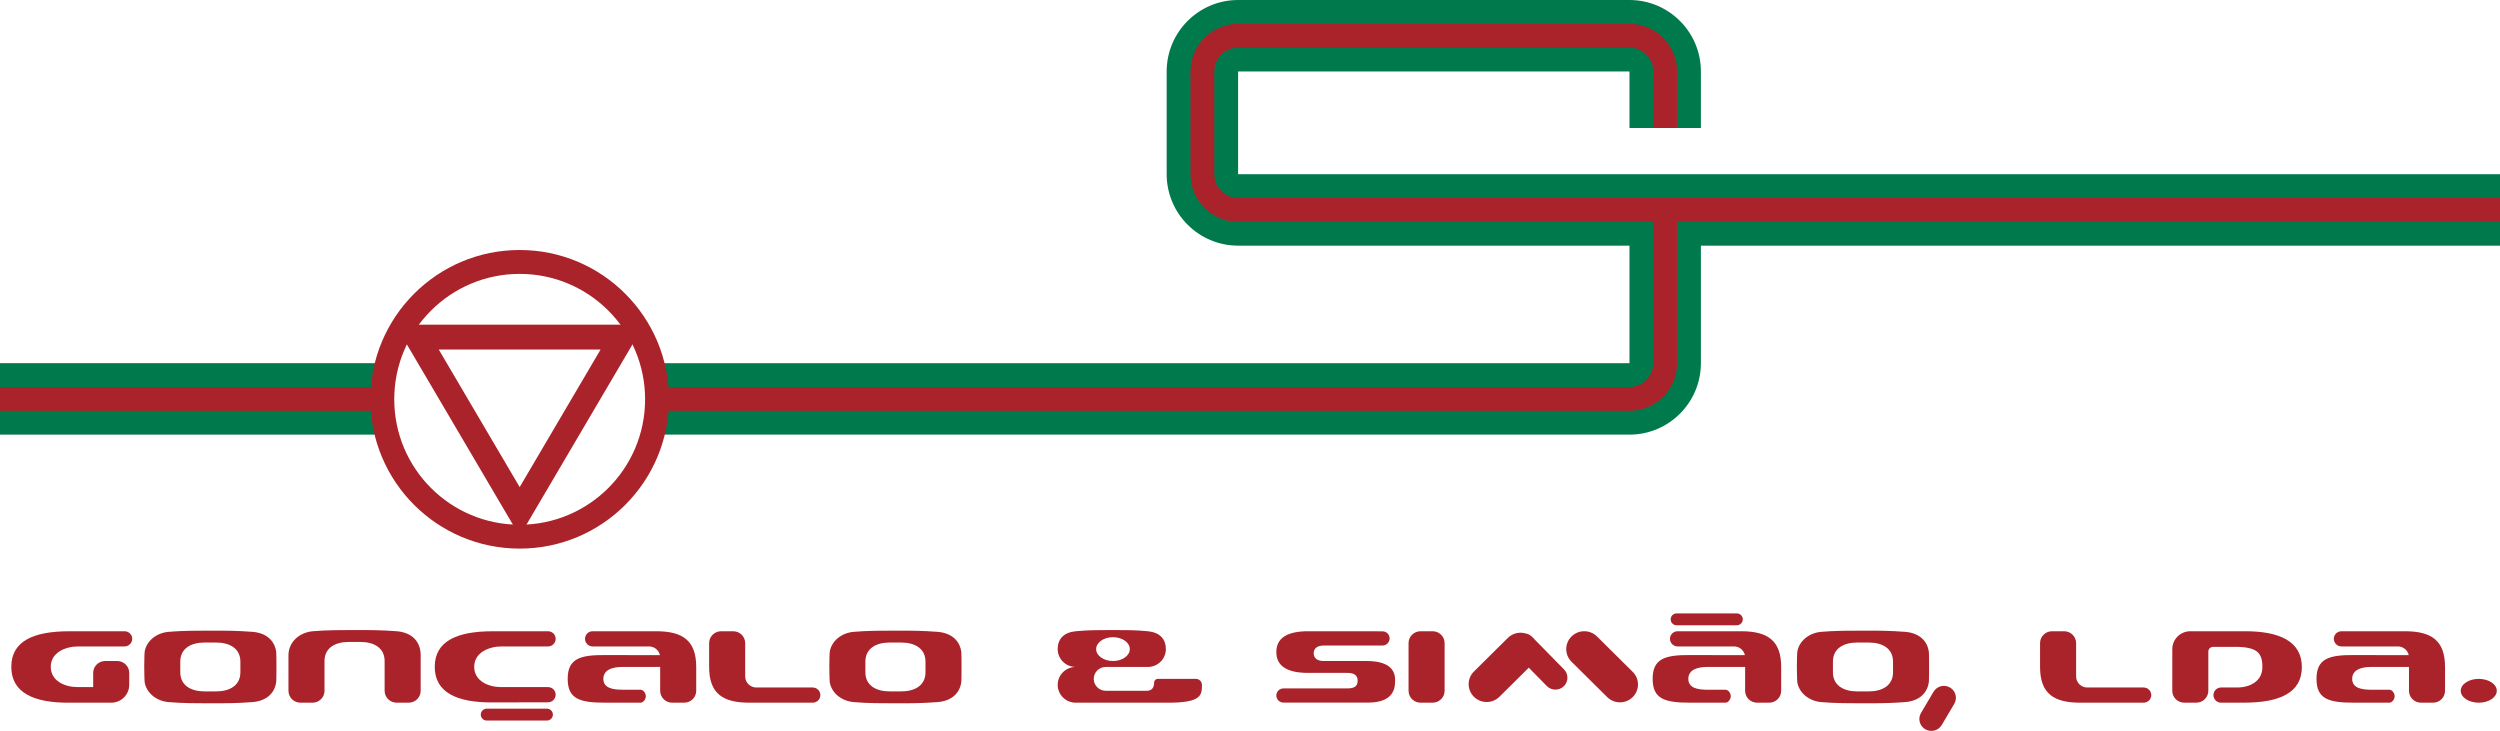 <?xml version="1.0" encoding="UTF-8"?>
<svg width="1080px" height="316px" viewBox="0 0 1080 316" version="1.1" xmlns="http://www.w3.org/2000/svg" xmlns:xlink="http://www.w3.org/1999/xlink">
    <!-- Generator: Sketch 51.2 (57519) - http://www.bohemiancoding.com/sketch -->
    <title>Logo</title>
    <desc>Created with Sketch.</desc>
    <defs></defs>
    <g id="Page-1" stroke="none" stroke-width="1" fill="none" fill-rule="evenodd">
        <g id="Logo" transform="translate(-420, -381)">
            <g transform="translate(420, 381)">
                <g id="Left" transform="translate(0, 156)">
                    <polygon id="Green" fill="#00794D" points="0 31.762 164.571 31.762 164.571 0.891 0 0.891"></polygon>
                    <polygon id="Red" fill="#AB232A" points="0 21.472 164.571 21.472 164.571 11.182 0 11.182"></polygon>
                </g>
                <g id="Rigth" transform="translate(283, 0)">
                    <path d="M797,75.248 L251.857,75.248 L251.857,30.871 L420.929,30.871 L420.929,55.31 L451.786,55.31 L451.786,30.871 C451.786,13.846 437.946,0 420.929,0 L251.857,0 C234.839,0 221,13.846 221,30.871 L221,75.248 C221,92.273 234.839,106.119 251.857,106.119 L420.929,106.119 L420.929,156.891 L0.377,156.891 L0.377,187.762 L420.929,187.762 C437.946,187.762 451.786,173.912 451.786,156.891 L451.786,106.119 L797,106.119 L797,75.248 Z" id="Green" fill="#00794D"></path>
                    <path d="M797,85.538 L251.857,85.538 C246.185,85.538 241.571,80.923 241.571,75.248 L241.571,30.871 C241.571,25.196 246.185,20.581 251.857,20.581 L420.929,20.581 C426.601,20.581 431.214,25.196 431.214,30.871 L431.214,55.31 L441.5,55.31 L441.5,30.871 C441.5,19.521 432.274,10.29 420.929,10.29 L251.857,10.29 C240.512,10.29 231.286,19.521 231.286,30.871 L231.286,75.248 C231.286,86.598 240.512,95.829 251.857,95.829 L431.214,95.829 L431.214,156.891 C431.214,162.567 426.601,167.182 420.929,167.182 L0.377,167.182 L0.377,177.472 L420.929,177.472 C432.274,177.472 441.5,168.236 441.5,156.891 L441.5,95.829 L797,95.829 L797,85.538 Z" id="Red" fill="#AB232A"></path>
                </g>
                <g id="Icon" transform="translate(160, 108)" fill="#AB232A" fill-rule="nonzero">
                    <path d="M64.5,118.68 C94.423,118.68 118.68,94.423 118.68,64.5 C118.68,34.577 94.423,10.32 64.5,10.32 C34.577,10.32 10.32,34.577 10.32,64.5 C10.32,94.423 34.577,118.68 64.5,118.68 Z M64.5,129 C28.878,129 0,100.122 0,64.5 C0,28.878 28.878,0 64.5,0 C100.122,0 129,28.878 129,64.5 C129,100.122 100.122,129 64.5,129 Z" id="Circle"></path>
                    <path d="M64.5,102.423 L99.455,43 L29.545,43 L64.5,102.423 Z M105.778,32.25 L112.102,32.25 L115.133,37.55 L111.926,43 L99.455,43 L105.778,32.25 Z M17.074,43 L13.867,37.55 L16.898,32.25 L23.222,32.25 L29.545,43 L17.074,43 Z M10.75,32.25 L118.25,32.25 L64.5,123.625 L10.75,32.25 Z" id="Triangle"></path>
                </g>
                <g id="Text" transform="translate(4, 264.403)" fill="#AB232A" fill-rule="nonzero">
                    <ellipse id="." cx="1066.825" cy="34.016" rx="7.788" ry="5.145"></ellipse>
                    <path d="M1036.679,23.726 L1020.225,23.726 C1016.41,23.726 1012.141,24.759 1012.141,28.872 C1012.141,32.984 1016.519,33.553 1020.368,33.553 L1028.184,33.553 C1029.458,33.553 1030.49,35.144 1030.49,36.357 C1030.49,37.571 1029.458,39.161 1028.184,39.161 L1012.941,39.154 C1002.085,39.161 996.729,37.643 996.729,28.871 C996.729,20.099 1002.085,18.506 1012.941,18.582 C1019.443,18.628 1027.321,18.643 1036.575,18.627 C1036.115,16.474 1034.186,14.858 1031.876,14.858 L1007.528,14.858 C1005.697,14.858 1004.214,13.388 1004.214,11.574 C1004.214,9.761 1005.697,8.29 1007.528,8.29 C1015.908,8.29 1025.028,8.29 1034.887,8.29 C1046.232,8.29 1052.256,12.136 1052.256,23.726 L1052.256,34.016 L1052.256,34.016 C1052.256,36.858 1049.931,39.161 1047.064,39.161 L1041.871,39.161 C1039.004,39.161 1036.679,36.858 1036.679,34.016 L1036.679,23.726 Z" id="A"></path>
                    <path d="M949.998,17.091 L949.998,34.007 C949.998,36.848 947.674,39.152 944.806,39.152 L939.614,39.152 C936.746,39.152 934.421,36.848 934.421,34.007 L934.435,16.01 C934.437,11.749 937.923,8.296 942.223,8.296 L965.326,8.292 C980.929,8.178 990.399,12.752 990.399,23.784 C990.399,34.816 980.929,39.163 965.326,39.152 L955.52,39.163 C953.689,39.163 952.206,37.693 952.206,35.88 C952.206,34.066 953.689,32.596 955.52,32.596 L962.41,32.596 C967.942,32.596 973.351,29.931 973.351,23.785 C973.351,17.639 971.115,15.033 961.527,15.033 L952.075,15.033 C950.928,15.033 949.998,15.954 949.998,17.091 Z" id="D"></path>
                    <path d="M882.498,8.29 L887.691,8.29 C890.558,8.29 892.883,10.594 892.883,13.435 L892.883,27.834 C892.883,30.463 895.033,32.594 897.686,32.594 L898.258,32.594 L922.034,32.594 C923.864,32.594 925.348,34.064 925.348,35.877 C925.348,37.691 923.864,39.161 922.034,39.161 C913.653,39.161 904.534,39.161 894.675,39.161 C883.33,39.161 877.306,35.316 877.306,23.726 L877.306,13.435 C877.306,10.594 879.631,8.29 882.498,8.29 Z" id="L"></path>
                    <path d="M834.834,48.802 C833.385,51.255 830.204,52.079 827.729,50.643 C825.255,49.207 824.423,46.056 825.872,43.603 L831.286,34.44 C832.735,31.988 835.915,31.163 838.39,32.599 C840.865,34.035 841.696,37.187 840.248,39.639 L834.834,48.802 Z" id=","></path>
                    <path d="M813.788,26.041 L813.788,21.41 C813.788,15.727 809.139,13.178 803.404,13.178 L798.212,13.178 C792.476,13.178 787.827,15.727 787.827,21.41 L787.827,26.041 C787.827,31.724 792.476,34.273 798.212,34.273 L803.404,34.273 C809.139,34.273 813.788,31.724 813.788,26.041 Z M829.365,23.542 C829.365,25.404 829.338,29.734 829.287,30.025 C828.723,34.966 825.139,38.433 818.981,38.904 C812.251,39.419 807.576,39.419 800.808,39.419 C795.504,39.419 788.571,39.419 782.763,38.904 C777.715,38.457 773.501,35.264 772.484,30.659 C772.332,30.176 772.25,25.396 772.25,23.53 C772.25,21.794 772.332,17.276 772.484,16.792 C773.501,12.187 777.715,8.995 782.763,8.548 C788.571,8.033 795.504,8.033 800.808,8.033 C807.576,8.033 812.251,8.033 818.981,8.548 C825.139,9.018 828.723,12.486 829.287,17.426 C829.338,17.718 829.365,21.802 829.365,23.542 Z" id="O"></path>
                    <path d="M749.892,23.726 L733.438,23.726 C729.623,23.726 725.354,24.759 725.354,28.872 C725.354,32.984 729.733,33.553 733.581,33.553 L741.398,33.553 C742.671,33.553 743.703,35.144 743.703,36.357 C743.703,37.571 742.671,39.161 741.398,39.161 L726.154,39.154 C715.298,39.161 709.942,37.643 709.942,28.871 C709.942,20.099 715.298,18.506 726.154,18.582 C732.656,18.628 740.534,18.643 749.788,18.627 C749.328,16.474 747.399,14.858 745.089,14.858 L720.741,14.858 C718.911,14.858 717.427,13.388 717.427,11.574 C717.427,9.761 718.911,8.29 720.741,8.29 C729.122,8.29 738.241,8.29 748.1,8.29 C759.445,8.29 765.469,12.136 765.469,23.726 L765.469,34.016 L765.469,34.016 C765.469,36.858 763.144,39.161 760.277,39.161 L755.085,39.161 C752.217,39.161 749.892,36.858 749.892,34.016 L749.892,23.726 Z M720.327,0.573 L746.288,0.573 C747.722,0.573 748.885,1.724 748.885,3.145 C748.885,4.566 747.722,5.718 746.288,5.718 L720.327,5.718 C718.893,5.718 717.731,4.566 717.731,3.145 C717.731,1.724 718.893,0.573 720.327,0.573 Z" id="Ã"></path>
                    <path d="M659.034,11.922 L671.659,24.784 C673.659,26.821 673.613,30.079 671.557,32.06 C669.502,34.041 666.214,33.996 664.215,31.959 L656.437,24.034 L643.751,36.605 C640.71,39.619 635.778,39.619 632.737,36.605 C629.695,33.591 629.695,28.704 632.737,25.69 L647.369,11.191 C649.428,9.15 652.353,8.491 654.972,9.214 C656.016,9.386 657.017,9.876 657.815,10.68 C658.011,10.84 658.201,11.01 658.383,11.191 C658.618,11.424 658.836,11.668 659.034,11.922 Z M674.896,10.551 C677.938,7.537 682.869,7.537 685.911,10.551 L701.331,25.831 C704.373,28.845 704.373,33.732 701.331,36.746 C698.289,39.76 693.358,39.76 690.316,36.746 L674.896,21.465 C671.854,18.451 671.854,13.565 674.896,10.551 Z" id="M"></path>
                    <path d="M609.686,8.29 L614.879,8.29 C617.746,8.29 620.071,10.594 620.071,13.435 L620.071,34.016 C620.071,36.858 617.746,39.161 614.879,39.161 L609.686,39.161 C606.819,39.161 604.494,36.858 604.494,34.016 L604.494,13.435 C604.494,10.594 606.819,8.29 609.686,8.29 Z" id="I"></path>
                    <path d="M567.885,21.158 C569.733,21.153 575.874,21.153 586.307,21.158 C594.925,21.158 599.045,24.134 598.666,30.087 C598.666,36.111 594.741,39.123 586.891,39.123 L550.474,39.123 C548.765,39.123 547.379,37.749 547.379,36.055 C547.379,34.361 548.765,32.987 550.474,32.987 L578.241,32.987 C581.477,32.987 582.502,31.702 582.502,29.638 C582.502,27.407 581.013,26.289 578.241,26.289 L561.137,26.289 C551.965,26.289 547.379,23.29 547.379,17.293 C547.379,11.291 551.965,8.29 561.137,8.29 C565.689,8.29 576.383,8.3 593.218,8.321 L593.218,8.321 C594.93,8.323 596.316,9.698 596.316,11.394 C596.316,13.09 594.929,14.465 593.218,14.465 L567.885,14.465 C565.113,14.465 563.516,15.664 563.516,17.811 C563.516,19.958 565.113,21.164 567.885,21.158 Z" id="S"></path>
                    <path d="M515.231,31.444 C515.231,35.706 515.231,39.161 500.869,39.161 L460.712,39.161 C456.41,39.161 452.923,35.706 452.923,31.444 C452.923,27.181 456.41,23.726 460.712,23.726 C456.41,23.726 452.923,20.27 452.923,16.008 C452.923,11.746 455.428,8.805 460.712,8.29 C465.995,7.776 471.37,7.776 476.7,7.776 C481.755,7.776 486.619,7.776 491.865,8.29 C497.112,8.805 499.654,11.746 499.654,16.008 C499.654,20.27 496.167,23.726 491.865,23.726 L473.692,23.726 C470.825,23.726 468.5,26.029 468.5,28.871 C468.5,31.713 470.825,34.016 473.692,34.016 L491.334,34.016 C493.5,34.016 494.584,32.815 494.585,30.414 L494.585,30.414 C494.585,29.562 495.282,28.871 496.142,28.871 L512.635,28.871 C514.068,28.871 515.231,30.023 515.231,31.444 Z M476.808,21.153 C480.822,21.153 484.077,18.85 484.077,16.008 C484.077,13.166 480.822,10.863 476.808,10.863 C472.793,10.863 469.538,13.166 469.538,16.008 C469.538,18.85 472.793,21.153 476.808,21.153 Z" id="&amp;"></path>
                    <path d="M395.808,26.041 L395.808,21.41 C395.808,15.727 391.158,13.178 385.423,13.178 L380.231,13.178 C374.496,13.178 369.846,15.727 369.846,21.41 L369.846,26.041 C369.846,31.724 374.496,34.273 380.231,34.273 L385.423,34.273 C391.158,34.273 395.808,31.724 395.808,26.041 Z M411.385,23.542 C411.385,25.404 411.358,29.734 411.306,30.025 C410.742,34.966 407.158,38.433 401,38.904 C394.271,39.419 389.596,39.419 382.827,39.419 C377.523,39.419 370.59,39.419 364.782,38.904 C359.734,38.457 355.52,35.264 354.503,30.659 C354.351,30.176 354.269,25.396 354.269,23.53 C354.269,21.794 354.351,17.276 354.503,16.792 C355.52,12.187 359.734,8.995 364.782,8.548 C370.59,8.033 377.523,8.033 382.827,8.033 C389.596,8.033 394.271,8.033 401,8.548 C407.158,9.018 410.742,12.486 411.306,17.426 C411.358,17.718 411.385,21.802 411.385,23.542 Z" id="O"></path>
                    <path d="M307.538,8.29 L312.731,8.29 C315.598,8.29 317.923,10.594 317.923,13.435 L317.923,27.834 C317.923,30.463 320.074,32.594 322.726,32.594 L323.298,32.594 L347.074,32.594 C348.905,32.594 350.388,34.064 350.388,35.877 C350.388,37.691 348.905,39.161 347.074,39.161 C338.694,39.161 329.574,39.161 319.715,39.161 C308.37,39.161 302.346,35.316 302.346,23.726 L302.346,13.435 L302.346,13.435 C302.346,10.594 304.671,8.29 307.538,8.29 Z" id="L"></path>
                    <path d="M281.191,23.726 L264.737,23.726 C260.922,23.726 256.654,24.759 256.654,28.872 C256.654,32.984 261.032,33.553 264.881,33.553 L272.697,33.553 C273.97,33.553 275.002,35.144 275.002,36.357 C275.002,37.571 273.97,39.161 272.697,39.161 L257.453,39.154 C246.597,39.161 241.241,37.643 241.241,28.871 C241.241,20.099 246.597,18.506 257.453,18.582 C263.956,18.628 271.834,18.643 281.087,18.627 C280.627,16.474 278.698,14.858 276.388,14.858 L252.04,14.858 C250.21,14.858 248.726,13.388 248.726,11.574 C248.726,9.761 250.21,8.29 252.04,8.29 C260.421,8.29 269.541,8.29 279.399,8.29 C290.744,8.29 296.768,12.136 296.768,23.726 L296.768,34.016 L296.768,34.016 C296.768,36.858 294.444,39.161 291.576,39.161 L286.384,39.161 C283.516,39.161 281.191,36.858 281.191,34.016 L281.191,23.726 Z" id="A"></path>
                    <path d="M208.885,39.047 C193.282,39.161 183.811,34.702 183.811,23.67 C183.811,12.637 193.282,8.29 208.885,8.302 L232.735,8.29 C234.565,8.29 236.049,9.761 236.049,11.574 C236.049,13.388 234.565,14.858 232.735,14.858 L212.684,14.858 C207.152,14.858 200.86,17.522 200.86,23.669 C200.86,29.815 206.994,32.421 212.478,32.421 L232.735,32.421 C234.565,32.421 236.049,33.891 236.049,35.705 C236.049,37.519 234.565,38.989 232.735,38.989 L208.885,39.047 Z M206.288,41.734 L232.25,41.734 C233.684,41.734 234.846,42.886 234.846,44.306 C234.846,45.727 233.684,46.879 232.25,46.879 L206.288,46.879 C204.855,46.879 203.692,45.727 203.692,44.306 C203.692,42.886 204.855,41.734 206.288,41.734 Z" id="Ç"></path>
                    <path d="M162.154,34.016 L162.154,21.153 C162.154,15.47 157.504,12.921 151.769,12.921 L146.577,12.921 C140.842,12.921 136.192,15.47 136.192,21.153 L136.192,34.016 C136.192,36.858 133.868,39.161 131,39.161 L125.808,39.161 C122.94,39.161 120.615,36.858 120.615,34.016 L120.615,18.581 C120.615,18.48 120.618,18.379 120.624,18.28 C120.851,12.749 125.465,8.792 131.128,8.29 C136.936,7.776 143.869,7.776 149.173,7.776 C155.942,7.776 160.617,7.776 167.346,8.29 C174.076,8.805 177.731,12.897 177.731,18.581 L177.731,34.016 C177.731,36.858 175.406,39.161 172.538,39.161 L167.346,39.161 C164.479,39.161 162.154,36.858 162.154,34.016 Z" id="N"></path>
                    <path d="M99.846,26.041 L99.846,21.41 C99.846,15.727 95.197,13.178 89.462,13.178 L84.269,13.178 C78.534,13.178 73.885,15.727 73.885,21.41 L73.885,26.041 C73.885,31.724 78.534,34.273 84.269,34.273 L89.462,34.273 C95.197,34.273 99.846,31.724 99.846,26.041 Z M115.423,23.542 C115.423,25.404 115.396,29.734 115.344,30.025 C114.78,34.966 111.197,38.433 105.038,38.904 C98.309,39.419 93.634,39.419 86.865,39.419 C81.561,39.419 74.628,39.419 68.82,38.904 C63.773,38.457 59.558,35.264 58.542,30.659 C58.39,30.176 58.308,25.396 58.308,23.53 C58.308,21.794 58.39,17.276 58.542,16.792 C59.558,12.187 63.773,8.995 68.82,8.548 C74.628,8.033 81.561,8.033 86.865,8.033 C93.634,8.033 98.309,8.033 105.038,8.548 C111.197,9.018 114.78,12.486 115.344,17.426 C115.396,17.718 115.423,21.802 115.423,23.542 Z" id="O"></path>
                    <path d="M36.254,32.421 L36.254,26.298 C36.254,23.457 38.578,21.153 41.446,21.153 L46.638,21.153 C49.506,21.153 51.831,23.457 51.831,26.298 L51.825,31.451 C51.821,35.711 48.335,39.161 44.037,39.161 L25.951,39.161 C10.348,39.276 0.878,34.702 0.878,23.67 C0.878,12.637 10.348,8.29 25.951,8.302 L49.801,8.29 C51.632,8.29 53.115,9.761 53.115,11.574 C53.115,13.388 51.632,14.858 49.801,14.858 L29.75,14.858 C24.218,14.858 17.926,17.522 17.926,23.669 C17.926,29.815 24.06,32.421 29.544,32.421 L36.254,32.421 Z" id="G"></path>
                </g>
            </g>
        </g>
    </g>
</svg>